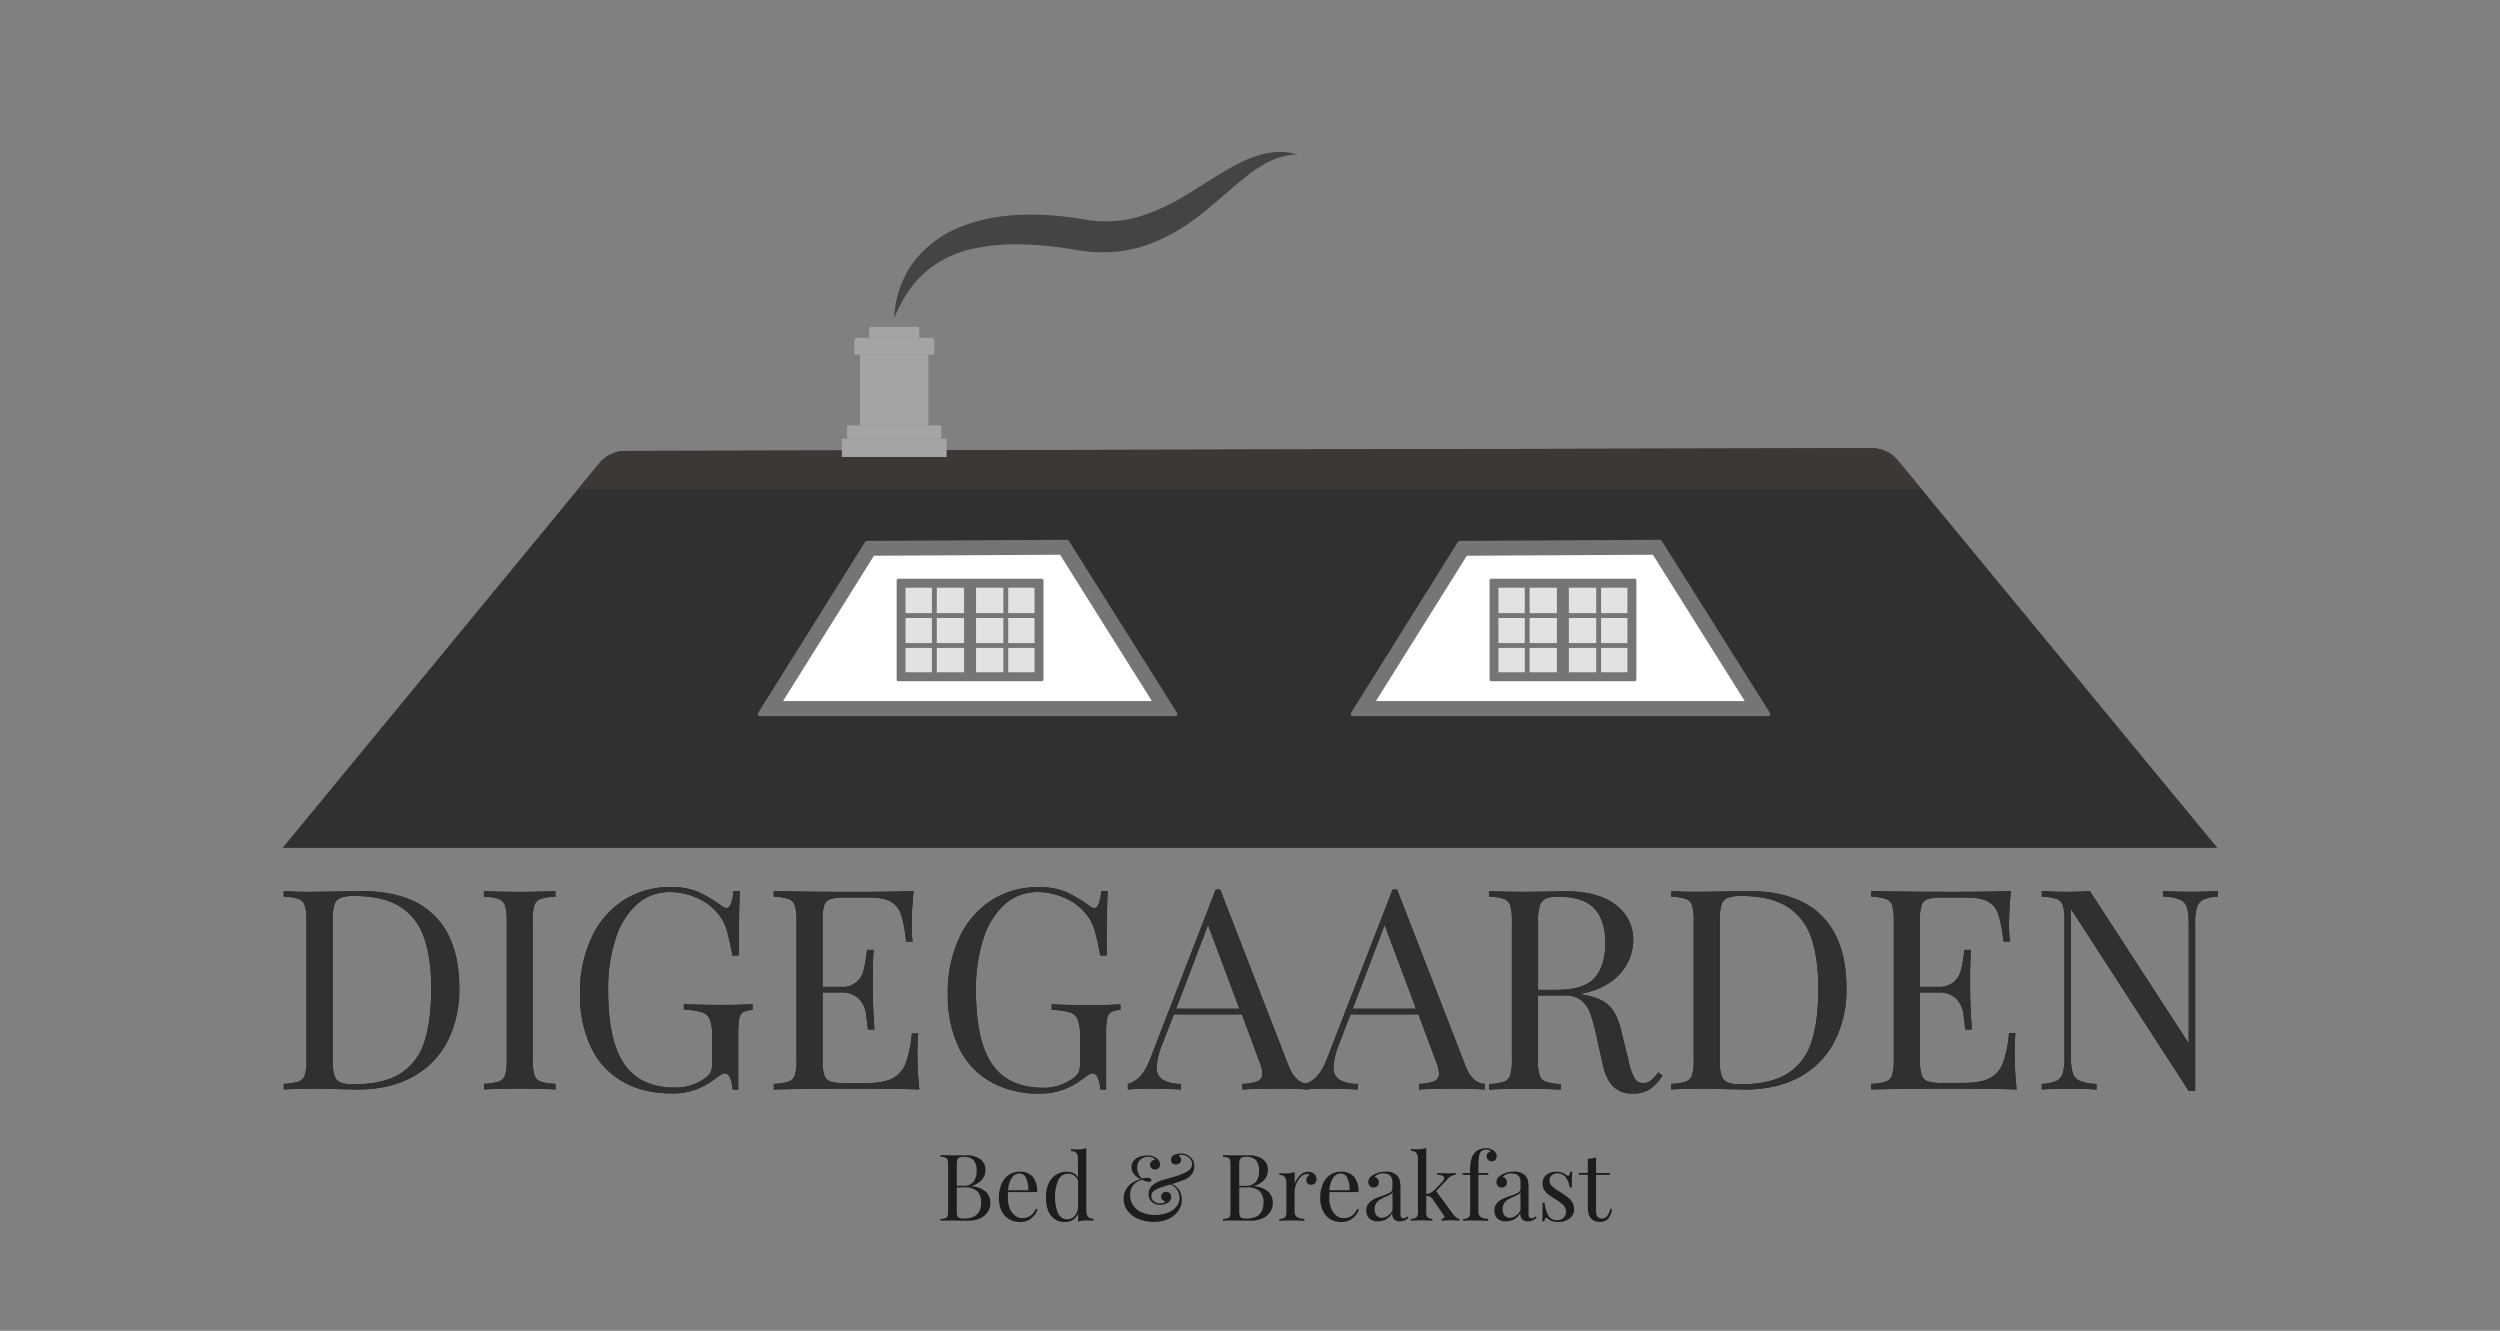 <?xml version="1.0" encoding="UTF-8"?> <svg xmlns="http://www.w3.org/2000/svg" xmlns:xlink="http://www.w3.org/1999/xlink" viewBox="0 0 836.72 445.41"><rect x="0" y="0" width="836.72" height="445.41" fill="#808080" stroke="none"/><defs><style>.cls-1,.cls-8,.cls-9{fill:none;}.cls-2{fill:#303031;}.cls-3{clip-path:url(#clip-path);}.cls-4{fill:#3d3835;}.cls-5{fill:#fff;}.cls-6{fill:#757575;}.cls-7{fill:#e2e2e1;}.cls-8,.cls-9{stroke:#757575;stroke-linejoin:round;}.cls-8{stroke-width:4px;}.cls-9{stroke-width:1.63px;}.cls-10{fill:#444;}.cls-11{fill:#a5a4a4;}.cls-12{fill:#1d1d1b;}</style><clipPath id="clip-path"><rect class="cls-1" x="159.52" y="126.6" width="561" height="37.08"></rect></clipPath></defs><g id="Logo"><path class="cls-2" d="M742.13,283.77,635.21,154.13a11.36,11.36,0,0,0-8.77-4.13l-417.14.93a11.31,11.31,0,0,0-8.72,4.13l-106,128.71Z"></path><g class="cls-3"><path class="cls-4" d="M200.58,155.06,84.69,295.78a3.51,3.51,0,0,0,2.71,5.74H749.32a3.51,3.51,0,0,0,2.71-5.74L635.21,154.13a11.36,11.36,0,0,0-8.77-4.13l-417.14.93A11.31,11.31,0,0,0,200.58,155.06Z"></path></g><polygon class="cls-5" points="455.99 237.16 489.54 183.49 554.57 183.14 588.47 237.16 455.99 237.16"></polygon><path class="cls-6" d="M553.19,185.64l30.76,49H460.5L490.93,186l62.26-.34m2.37-5h0l-67,.37a.7.7,0,0,0-.6.33l-35.79,57.24a.71.71,0,0,0,.6,1.09h139a.71.71,0,0,0,.6-1.09L556.16,181a.73.73,0,0,0-.6-.33Z"></path><rect class="cls-7" x="500" y="195.18" width="46.17" height="31.29"></rect><path class="cls-6" d="M544.67,196.68V225H501.5v-28.3h43.17m2.43-3h-48a.57.57,0,0,0-.56.57v33.16a.57.57,0,0,0,.56.57h48a.58.58,0,0,0,.57-.57V194.25a.58.58,0,0,0-.57-.57Z"></path><line class="cls-8" x1="523.08" y1="195.65" x2="523.08" y2="226.28"></line><line class="cls-9" x1="546.87" y1="206.03" x2="499.29" y2="206.03"></line><line class="cls-9" x1="546.87" y1="216.05" x2="499.29" y2="216.05"></line><line class="cls-9" x1="535.05" y1="226.28" x2="535.05" y2="195.65"></line><line class="cls-9" x1="511.14" y1="226.28" x2="511.14" y2="195.65"></line><polygon class="cls-5" points="257.56 237.16 291.11 183.49 356.14 183.14 390.05 237.16 257.56 237.16"></polygon><path class="cls-6" d="M354.77,185.64l30.76,49H262.07L292.5,186l62.27-.34m2.36-5h0l-67,.37a.68.68,0,0,0-.59.33l-35.79,57.24a.71.71,0,0,0,.6,1.09h139a.72.72,0,0,0,.6-1.09L357.73,181a.73.73,0,0,0-.6-.33Z"></path><rect class="cls-7" x="301.57" y="195.18" width="46.17" height="31.29"></rect><path class="cls-6" d="M346.24,196.68V225H303.07v-28.3h43.17m2.43-3h-48a.58.58,0,0,0-.57.57v33.16a.58.58,0,0,0,.57.57h48a.57.57,0,0,0,.57-.57V194.25a.57.57,0,0,0-.57-.57Z"></path><line class="cls-8" x1="324.66" y1="195.65" x2="324.66" y2="226.28"></line><line class="cls-9" x1="348.45" y1="206.03" x2="300.87" y2="206.03"></line><line class="cls-9" x1="348.45" y1="216.05" x2="300.87" y2="216.05"></line><line class="cls-9" x1="336.63" y1="226.28" x2="336.63" y2="195.65"></line><line class="cls-9" x1="312.72" y1="226.28" x2="312.72" y2="195.65"></line><path class="cls-10" d="M299.27,106.42c.05-.82.11-1.65.19-2.48s.23-1.65.37-2.48a41.2,41.2,0,0,1,1.3-4.9A32.61,32.61,0,0,1,306,87.38a37.49,37.49,0,0,1,17.28-12.13c13.43-4.74,27.88-3.85,40.68-1.64a40.27,40.27,0,0,0,17.09-1.06,66.72,66.72,0,0,0,16.45-7.62c5.43-3.23,10.82-7,16.89-10.12A37.64,37.64,0,0,1,424,51.3a23.33,23.33,0,0,1,5.12-.45,19.42,19.42,0,0,1,5,.82,23.2,23.2,0,0,0-9.2,2.34,43.6,43.6,0,0,0-7.84,5.08c-5,3.9-9.65,8.39-15,12.54A63,63,0,0,1,384,81.94a45.16,45.16,0,0,1-10.65,2.3A47.64,47.64,0,0,1,362.48,84l-1.34-.2-1.18-.2-2.32-.38c-1.55-.22-3.1-.45-4.64-.61-3.1-.38-6.19-.65-9.26-.76a69.52,69.52,0,0,0-18.07,1.39,36.18,36.18,0,0,0-15.85,7.72,35.58,35.58,0,0,0-6.05,6.94,36.61,36.61,0,0,0-2.42,4.13c-.38.71-.72,1.45-1.09,2.18S299.62,105.66,299.27,106.42Z"></path><rect class="cls-11" x="281.74" y="146.81" width="35.07" height="6.13"></rect><path class="cls-11" d="M284,142.36h30.6a.46.46,0,0,1,.46.46v4a0,0,0,0,1,0,0H283.51a0,0,0,0,1,0,0v-4A.46.46,0,0,1,284,142.36Z"></path><path class="cls-11" d="M286.83,113.08h24.89a1,1,0,0,1,1,1v4.25a.38.38,0,0,1-.38.38h-26a.38.38,0,0,1-.38-.38V114A1,1,0,0,1,286.83,113.08Z"></path><path class="cls-11" d="M291.51,109.4H307a.67.67,0,0,1,.67.67v3a0,0,0,0,1,0,0H290.84a0,0,0,0,1,0,0v-3A.67.67,0,0,1,291.51,109.4Z"></path><rect class="cls-11" x="287.83" y="118.67" width="22.88" height="23.68"></rect><g id="Bed_Breakfast" data-name="Bed &amp; Breakfast"><path class="cls-12" d="M330,398.91a5,5,0,0,1,1.46,3.62,5.55,5.55,0,0,1-.9,3.13,5.91,5.91,0,0,1-2.57,2.13,9.52,9.52,0,0,1-4,.76c-.55,0-1,0-1.42,0-1.33,0-2.63-.06-3.91-.06-1.7,0-3,0-3.85.09v-.62a5.91,5.91,0,0,0,1.63-.25,1.09,1.09,0,0,0,.69-.71,5.4,5.4,0,0,0,.19-1.71V389.87a5.4,5.4,0,0,0-.19-1.71,1.09,1.09,0,0,0-.69-.71,5.91,5.91,0,0,0-1.63-.25v-.62q1.31.09,3.78.09l3.36,0c.39,0,.83,0,1.33,0a7.71,7.71,0,0,1,4.86,1.33,4.31,4.31,0,0,1,1.69,3.54,5.09,5.09,0,0,1-1.13,3.23,7.12,7.12,0,0,1-3.59,2.17v.06A8.2,8.2,0,0,1,330,398.91Zm-8.92-11.5a1.28,1.28,0,0,0-.67.78,5.83,5.83,0,0,0-.18,1.68v7h2.08a4.12,4.12,0,0,0,3.55-1.38,6.13,6.13,0,0,0,1-3.68,5.08,5.08,0,0,0-1-3.47,4.27,4.27,0,0,0-3.33-1.15A3.77,3.77,0,0,0,321.11,387.41Zm7.28,15a5,5,0,0,0-1.32-3.73,5.89,5.89,0,0,0-4.21-1.27h-2.6v7.85a5.55,5.55,0,0,0,.18,1.65,1.17,1.17,0,0,0,.67.72,3.87,3.87,0,0,0,1.47.21Q328.39,407.84,328.39,402.41Z"></path><path class="cls-12" d="M347.26,404.83a6.17,6.17,0,0,1-2.1,2.93,5.73,5.73,0,0,1-3.7,1.23,7.07,7.07,0,0,1-3.82-1,6.56,6.56,0,0,1-2.47-2.83,9.75,9.75,0,0,1-.85-4.2,11.62,11.62,0,0,1,.87-4.69,6.9,6.9,0,0,1,2.45-3.06,6.43,6.43,0,0,1,3.69-1.07,5.48,5.48,0,0,1,4.3,1.69,7.57,7.57,0,0,1,1.5,5.14h-9.71a19.5,19.5,0,0,0-.09,2,9,9,0,0,0,.66,3.57,5.81,5.81,0,0,0,1.77,2.34,3.82,3.82,0,0,0,2.32.82,4.91,4.91,0,0,0,2.63-.71,5.35,5.35,0,0,0,1.93-2.39Zm-8.57-10.68a8.32,8.32,0,0,0-1.3,4.22h6.76a8.86,8.86,0,0,0-.69-4,2.42,2.42,0,0,0-2.25-1.62A3.09,3.09,0,0,0,338.69,394.15Z"></path><path class="cls-12" d="M364.14,407.25a2.24,2.24,0,0,0,1.83.65v.65q-1-.09-1.92-.09a10.18,10.18,0,0,0-3.23.43v-2.76a4.4,4.4,0,0,1-1.68,2.13,4.92,4.92,0,0,1-2.73.73,5.63,5.63,0,0,1-4.67-2.15c-1.12-1.42-1.68-3.51-1.66-6.27A10.25,10.25,0,0,1,351,396a6.53,6.53,0,0,1,6.07-3.84,5.08,5.08,0,0,1,2.15.45,3.56,3.56,0,0,1,1.57,1.38v-6a3.33,3.33,0,0,0-.53-2.08,2.24,2.24,0,0,0-1.83-.65v-.65c.66.06,1.31.09,1.93.09a10.07,10.07,0,0,0,3.22-.43v20.95A3.33,3.33,0,0,0,364.14,407.25Zm-4.65-.13a5.09,5.09,0,0,0,1.33-2.63v-9.25a3.35,3.35,0,0,0-3.48-2.39,3.51,3.51,0,0,0-3.1,2,15.16,15.16,0,0,0-.09,11.36,3.45,3.45,0,0,0,3.16,1.87A3.07,3.07,0,0,0,359.49,407.12Z"></path><path class="cls-12" d="M398.42,387.28a3.84,3.84,0,0,1,1.29,3.05,4.23,4.23,0,0,1-.81,2.59,5.72,5.72,0,0,1-2.14,1.76,41.85,41.85,0,0,1-4.59,1.61,5.31,5.31,0,0,1,2.56,2.13,6,6,0,0,1,.82,3.15,6.37,6.37,0,0,1-1.15,3.63,8.12,8.12,0,0,1-3.29,2.75,11.44,11.44,0,0,1-5,1,13.11,13.11,0,0,1-5-.95,8.74,8.74,0,0,1-3.68-2.7,6.45,6.45,0,0,1-1.36-4.08,5.73,5.73,0,0,1,1-3.46,7.06,7.06,0,0,1,2.31-2.14,9.71,9.71,0,0,1,2.42-1,5.65,5.65,0,0,1-2.33-1.74,3.74,3.74,0,0,1-.8-2.27,3.35,3.35,0,0,1,.6-1.91,4.16,4.16,0,0,1,1.8-1.42,6.85,6.85,0,0,1,2.84-.55,5,5,0,0,1,3.23.93,3.45,3.45,0,0,1,.85,1,2.41,2.41,0,0,1,.3,1.11,1.5,1.5,0,0,1-.53,1.19,1.82,1.82,0,0,1-1.21.45,1.65,1.65,0,0,1-1.13-.42,1.39,1.39,0,0,1-.49-1.13,1.6,1.6,0,0,1,.47-1.16,1.75,1.75,0,0,1,1.18-.55,1.43,1.43,0,0,0-.79-.7,3.86,3.86,0,0,0-1.57-.29,3.55,3.55,0,0,0-2.61,1,3.63,3.63,0,0,0-1,2.71,4.64,4.64,0,0,0,1.58,3.54,12.16,12.16,0,0,1,1.93-.19,1.94,1.94,0,0,1,.9.19.57.57,0,0,1,.34.53.5.5,0,0,1-.23.43,1.1,1.1,0,0,1-.64.16,2.91,2.91,0,0,1-1-.19c-.36-.12-.77-.29-1.24-.5-2.7.81-4,2.51-4,5.09a6,6,0,0,0,1.09,3.6,6.69,6.69,0,0,0,3,2.32,11.06,11.06,0,0,0,4.25.79,11.5,11.5,0,0,0,4.08-.7,7.15,7.15,0,0,0,3-2,4.46,4.46,0,0,0,1.1-3,5.56,5.56,0,0,0-.65-2.52,4.48,4.48,0,0,0-2.48-2c-1.62.5-2.81.89-3.57,1.18a6.51,6.51,0,0,0-2,1.13,2,2,0,0,0-.72,1.57,2.16,2.16,0,0,0,.92,1.8,3.23,3.23,0,0,0,1.94.68,3.88,3.88,0,0,0,1.15-.19c.41-.12.65-.28.71-.49a2.22,2.22,0,0,1-1-.5,1.35,1.35,0,0,1-.44-1.08,1.48,1.48,0,0,1,.49-1.18,1.74,1.74,0,0,1,1.22-.44,1.6,1.6,0,0,1,1.2.47,1.66,1.66,0,0,1,.45,1.21,2.21,2.21,0,0,1-1.15,1.95,4.73,4.73,0,0,1-2.55.72,4.21,4.21,0,0,1-2.68-.92,3.23,3.23,0,0,1-1.17-2.72,3.73,3.73,0,0,1,1.07-2.68,8.33,8.33,0,0,1,3.22-1.85l2.2-.65c1.24-.35,2.28-.66,3.1-.93a21.62,21.62,0,0,0,2.27-.87,5.9,5.9,0,0,0,2.08-1.39,2.47,2.47,0,0,0,.59-1.59,2.83,2.83,0,0,0-1.07-2.22,3.78,3.78,0,0,0-2.53-.91c-.52,0-.83.09-.93.28a1.31,1.31,0,0,1,.63.6,1.67,1.67,0,0,1,.24.83,1.34,1.34,0,0,1-.52,1.08,1.83,1.83,0,0,1-1.22.44,1.76,1.76,0,0,1-1.15-.41,1.4,1.4,0,0,1-.5-1.15,1.7,1.7,0,0,1,1-1.62,5.24,5.24,0,0,1,2.38-.52A4.71,4.71,0,0,1,398.42,387.28Z"></path><path class="cls-12" d="M424.54,398.91a5,5,0,0,1,1.46,3.62,5.55,5.55,0,0,1-.9,3.13,5.88,5.88,0,0,1-2.58,2.13,9.5,9.5,0,0,1-4,.76c-.56,0-1,0-1.43,0-1.33,0-2.63-.06-3.91-.06-1.7,0-3,0-3.85.09v-.62a5.84,5.84,0,0,0,1.63-.25,1.12,1.12,0,0,0,.7-.71,5.79,5.79,0,0,0,.18-1.71V389.87a5.79,5.79,0,0,0-.18-1.71,1.12,1.12,0,0,0-.7-.71,5.84,5.84,0,0,0-1.63-.25v-.62c.87.06,2.13.09,3.79.09l3.35,0c.39,0,.84,0,1.33,0a7.71,7.71,0,0,1,4.86,1.33,4.28,4.28,0,0,1,1.69,3.54,5.09,5.09,0,0,1-1.13,3.23,7.08,7.08,0,0,1-3.59,2.17v.06A8.26,8.26,0,0,1,424.54,398.91Zm-8.93-11.5a1.23,1.23,0,0,0-.66.78,5.43,5.43,0,0,0-.19,1.68v7h2.08a4.11,4.11,0,0,0,3.55-1.38,6.06,6.06,0,0,0,1-3.68,5.08,5.08,0,0,0-1-3.47,4.23,4.23,0,0,0-3.32-1.15A3.83,3.83,0,0,0,415.61,387.41Zm7.28,15a5,5,0,0,0-1.32-3.73,5.88,5.88,0,0,0-4.2-1.27h-2.61v7.85a5.18,5.18,0,0,0,.19,1.65,1.13,1.13,0,0,0,.66.72,3.93,3.93,0,0,0,1.48.21Q422.9,407.84,422.89,402.41Z"></path><path class="cls-12" d="M439.82,392.85a2.22,2.22,0,0,1,.79,1.73,2.12,2.12,0,0,1-.48,1.39,1.6,1.6,0,0,1-1.29.57,1.67,1.67,0,0,1-1.16-.43,1.52,1.52,0,0,1-.48-1.18,1.92,1.92,0,0,1,1.05-1.68.73.73,0,0,0-.65-.31,3.12,3.12,0,0,0-2.2.95,6.57,6.57,0,0,0-1.55,2.31,6.68,6.68,0,0,0-.56,2.57v6.58a2.22,2.22,0,0,0,.82,2,4.45,4.45,0,0,0,2.47.56v.65l-.75,0c-2.11-.06-3.45-.09-4-.09s-1.76,0-3.66.12v-.65a2.71,2.71,0,0,0,1.83-.48,2.34,2.34,0,0,0,.53-1.76V396a3.33,3.33,0,0,0-.53-2.08,2.24,2.24,0,0,0-1.83-.65v-.65q1,.09,1.92.09a10.18,10.18,0,0,0,3.23-.43v3.88a7.28,7.28,0,0,1,1.78-2.77,3.82,3.82,0,0,1,2.72-1.21A2.9,2.9,0,0,1,439.82,392.85Z"></path><path class="cls-12" d="M454.8,404.83a6.24,6.24,0,0,1-2.1,2.93A5.74,5.74,0,0,1,449,409a7.09,7.09,0,0,1-3.82-1,6.6,6.6,0,0,1-2.46-2.83,9.75,9.75,0,0,1-.86-4.2,11.62,11.62,0,0,1,.87-4.69,7,7,0,0,1,2.45-3.06,6.49,6.49,0,0,1,3.7-1.07,5.49,5.49,0,0,1,4.3,1.69,7.57,7.57,0,0,1,1.5,5.14H445a19.5,19.5,0,0,0-.09,2,9,9,0,0,0,.66,3.57,5.81,5.81,0,0,0,1.77,2.34,3.82,3.82,0,0,0,2.31.82,4.92,4.92,0,0,0,2.64-.71,5.35,5.35,0,0,0,1.93-2.39Zm-8.57-10.68a8.32,8.32,0,0,0-1.3,4.22h6.76a8.86,8.86,0,0,0-.7-4,2.41,2.41,0,0,0-2.25-1.62A3.07,3.07,0,0,0,446.23,394.15Z"></path><path class="cls-12" d="M458.29,407.79a3.74,3.74,0,0,1-1-2.71,3.41,3.41,0,0,1,.76-2.3,5.78,5.78,0,0,1,1.8-1.43,23.55,23.55,0,0,1,2.75-1.12,14,14,0,0,0,2.57-1.08,1.51,1.51,0,0,0,.84-1.34v-1.92a3.2,3.2,0,0,0-.76-2.47,3.13,3.13,0,0,0-2.12-.67,3.77,3.77,0,0,0-3.08,1.12,1.91,1.91,0,0,1,1,.65,1.86,1.86,0,0,1,.42,1.24,1.58,1.58,0,0,1-.49,1.23,1.85,1.85,0,0,1-1.28.45,1.57,1.57,0,0,1-1.3-.54,2.25,2.25,0,0,1-.08-2.56,4.55,4.55,0,0,1,1.07-1,6.58,6.58,0,0,1,1.9-.87,9,9,0,0,1,2.51-.34,5.25,5.25,0,0,1,3.66,1.15,3.46,3.46,0,0,1,1,1.72,10.67,10.67,0,0,1,.27,2.66v8.63a2.22,2.22,0,0,0,.21,1.11.82.82,0,0,0,.75.34,1.42,1.42,0,0,0,.7-.17,3.62,3.62,0,0,0,.69-.48l.35.53a7.29,7.29,0,0,1-1.39.88,3.36,3.36,0,0,1-1.44.27,2.51,2.51,0,0,1-2.08-.75,3.16,3.16,0,0,1-.59-2,5.38,5.38,0,0,1-2.14,2.15,6,6,0,0,1-2.73.61A3.88,3.88,0,0,1,458.29,407.79Zm7.77-2.62v-6.09a2.14,2.14,0,0,1-.77.72c-.33.18-.84.43-1.52.74a13.52,13.52,0,0,0-1.91.95,4.1,4.1,0,0,0-1.26,1.23,3.45,3.45,0,0,0-.53,2,3,3,0,0,0,.68,2.11,2.39,2.39,0,0,0,1.81.72C463.92,407.53,465.09,406.74,466.06,405.17Z"></path><path class="cls-12" d="M487.32,407.43a2.22,2.22,0,0,0,1.12.47v.65c-1.24-.08-2.08-.12-2.51-.12s-1.71,0-3.45.12v-.65a1.32,1.32,0,0,0,.7-.17.49.49,0,0,0,.26-.42.73.73,0,0,0-.18-.47l-3.57-5.21a2.56,2.56,0,0,0-2.33-1.37v5.4a2.61,2.61,0,0,0,.45,1.76,2.14,2.14,0,0,0,1.6.48v.65q-2.61-.12-3.45-.12t-3.75.12v-.65a2.71,2.71,0,0,0,1.83-.48,2.34,2.34,0,0,0,.53-1.76V387.94a3.33,3.33,0,0,0-.53-2.08,2.24,2.24,0,0,0-1.83-.65v-.65q1,.09,1.92.09a10.14,10.14,0,0,0,3.23-.43v15.39a4.92,4.92,0,0,0,1.51-.42,4.25,4.25,0,0,0,1.16-.85l2.3-2.39a2.81,2.81,0,0,0,1-1.71c0-.35-.21-.61-.64-.79a4.48,4.48,0,0,0-1.66-.26v-.62q2.18.12,3.51.12t2.7-.12v.62a4.27,4.27,0,0,0-2.79,1.46l-3.79,4,5.62,7.67A6.38,6.38,0,0,0,487.32,407.43Z"></path><path class="cls-12" d="M499.92,385.12a2.39,2.39,0,0,1,1,1.92,1.59,1.59,0,0,1-.46,1.18,1.61,1.61,0,0,1-1.18.47,1.73,1.73,0,0,1-1.21-.45,1.58,1.58,0,0,1-.5-1.23,1.52,1.52,0,0,1,.36-1.05,1.66,1.66,0,0,1,.95-.53.87.87,0,0,0-.5-.5,2.52,2.52,0,0,0-1-.18,2.36,2.36,0,0,0-1.22.31,2,2,0,0,0-.8.83,4.78,4.78,0,0,0-.45,1.84c-.07.8-.11,2.16-.11,4.06v.81h3.32v.62h-3.32v12.13a2.22,2.22,0,0,0,.82,2,4.45,4.45,0,0,0,2.47.56v.65l-.75,0c-2.11-.06-3.45-.09-4-.09s-1.76,0-3.66.12v-.65a2.71,2.71,0,0,0,1.83-.48,2.34,2.34,0,0,0,.53-1.76V393.22h-2.49v-.62H492a19.83,19.83,0,0,1,.34-4.22,5.8,5.8,0,0,1,1.24-2.55,4.41,4.41,0,0,1,1.58-1.13,5.23,5.23,0,0,1,2.11-.42A4.27,4.27,0,0,1,499.92,385.12Z"></path><path class="cls-12" d="M501.12,407.79a3.74,3.74,0,0,1-.95-2.71,3.41,3.41,0,0,1,.76-2.3,5.78,5.78,0,0,1,1.8-1.43,23.55,23.55,0,0,1,2.75-1.12,14,14,0,0,0,2.57-1.08,1.51,1.51,0,0,0,.84-1.34v-1.92a3.2,3.2,0,0,0-.76-2.47,3.14,3.14,0,0,0-2.13-.67,3.76,3.76,0,0,0-3.07,1.12,1.91,1.91,0,0,1,1,.65,1.86,1.86,0,0,1,.42,1.24,1.55,1.55,0,0,1-.5,1.23,1.81,1.81,0,0,1-1.27.45,1.57,1.57,0,0,1-1.3-.54,2.25,2.25,0,0,1-.08-2.56,4.55,4.55,0,0,1,1.07-1,6.58,6.58,0,0,1,1.9-.87,9,9,0,0,1,2.51-.34,5.25,5.25,0,0,1,3.66,1.15,3.46,3.46,0,0,1,1,1.72,10.73,10.73,0,0,1,.26,2.66v8.63a2.2,2.2,0,0,0,.22,1.11.81.81,0,0,0,.75.34,1.36,1.36,0,0,0,.69-.17,3.66,3.66,0,0,0,.7-.48l.34.53a7,7,0,0,1-1.38.88,3.36,3.36,0,0,1-1.44.27,2.51,2.51,0,0,1-2.08-.75,3.16,3.16,0,0,1-.59-2,5.38,5.38,0,0,1-2.14,2.15,6,6,0,0,1-2.73.61A3.86,3.86,0,0,1,501.12,407.79Zm7.77-2.62v-6.09a2.14,2.14,0,0,1-.77.72c-.34.18-.84.43-1.53.74a13.9,13.9,0,0,0-1.9.95,4.1,4.1,0,0,0-1.26,1.23,3.45,3.45,0,0,0-.53,2,3,3,0,0,0,.68,2.11,2.38,2.38,0,0,0,1.8.72C506.75,407.53,507.92,406.74,508.89,405.17Z"></path><path class="cls-12" d="M522.86,392.47a4.67,4.67,0,0,1,1.39.81,1,1,0,0,0,.56.25c.37,0,.6-.46.69-1.37h.71c-.08,1-.13,2.78-.13,5.28h-.71a7.83,7.83,0,0,0-1.32-3.38,3.37,3.37,0,0,0-2.9-1.34,2.62,2.62,0,0,0-1.83.64,2.21,2.21,0,0,0-.72,1.75,2.44,2.44,0,0,0,.75,1.82,14.83,14.83,0,0,0,2.39,1.75c.19.11.47.28.84.53a28,28,0,0,1,2.29,1.64,6.35,6.35,0,0,1,1.42,1.65,4.17,4.17,0,0,1,.54,2.14,3.76,3.76,0,0,1-1.54,3.2,6.14,6.14,0,0,1-3.77,1.15,6.38,6.38,0,0,1-2.45-.44,6.66,6.66,0,0,1-1.27-.84.41.41,0,0,0-.28-.12c-.15,0-.28.1-.39.31a2.91,2.91,0,0,0-.26.87h-.72q.14-1.77.13-6.21H517a10.83,10.83,0,0,0,1.24,4.36,3.34,3.34,0,0,0,3.07,1.44,2.86,2.86,0,0,0,1.93-.71,2.77,2.77,0,0,0,.84-2.23,2.85,2.85,0,0,0-.82-2.05,16,16,0,0,0-2.69-2c-1-.64-1.8-1.17-2.34-1.58a5.57,5.57,0,0,1-1.38-1.52,3.87,3.87,0,0,1-.56-2.11,3.55,3.55,0,0,1,1.3-3,5.13,5.13,0,0,1,3.29-1A5.57,5.57,0,0,1,522.86,392.47Z"></path><path class="cls-12" d="M534.18,392.6h4.6v.62h-4.6v12a3.2,3.2,0,0,0,.52,2,1.8,1.8,0,0,0,1.47.62,2.13,2.13,0,0,0,1.65-.78,6.36,6.36,0,0,0,1.14-2.54l.62.15c-.51,2.86-1.86,4.29-4,4.29a5.34,5.34,0,0,1-1.74-.25,3.4,3.4,0,0,1-1.21-.78,3.59,3.59,0,0,1-.94-1.67,10.64,10.64,0,0,1-.27-2.67v-10.4h-3v-.62h3v-4.75a9.46,9.46,0,0,0,2.79-.44Z"></path></g><g id="Digegaarden_Cookie_Regular_" data-name="Digegaarden (Cookie Regular)"><path class="cls-12" d="M145.46,306.51q8.26,8.31,8.26,24.16a38.13,38.13,0,0,1-4,17.92A28.12,28.12,0,0,1,138,360.46q-7.63,4.19-18.25,4.18l-5.44-.1q-5.25-.18-7.69-.18-7.7,0-11.64.28v-1.88a18.25,18.25,0,0,0,4.93-.75,3.34,3.34,0,0,0,2.11-2.16,16.78,16.78,0,0,0,.56-5.16V308.15A16.87,16.87,0,0,0,102,303a3.35,3.35,0,0,0-2.11-2.15,18.25,18.25,0,0,0-4.93-.75v-1.88q3.28.29,9.11.28l8-.09q6.38-.19,8.54-.19Q137.2,298.21,145.46,306.51Zm-31.57-6a3.73,3.73,0,0,0-2,2.35,17.28,17.28,0,0,0-.56,5.07v46.91a17.33,17.33,0,0,0,.56,5.07,3.71,3.71,0,0,0,2,2.34,11.39,11.39,0,0,0,4.46.66q9.95,0,15.67-3.61a19.14,19.14,0,0,0,8-10.56q2.29-6.94,2.3-17.73t-2.54-17.59a19.08,19.08,0,0,0-8.21-10.18q-5.67-3.39-15.34-3.38A11.24,11.24,0,0,0,113.89,300.55Z"></path><path class="cls-12" d="M185.9,300.09a18.24,18.24,0,0,0-4.92.75,3.35,3.35,0,0,0-2.11,2.15,16.8,16.8,0,0,0-.57,5.16v46.54a16.71,16.71,0,0,0,.57,5.16A3.34,3.34,0,0,0,181,362a18.24,18.24,0,0,0,4.92.75v1.88c-2.87-.19-6.85-.28-11.91-.28q-8.07,0-12,.28v-1.88a18.24,18.24,0,0,0,4.92-.75,3.36,3.36,0,0,0,2.12-2.16,17.11,17.11,0,0,0,.56-5.16V308.15A17.2,17.2,0,0,0,169,303a3.36,3.36,0,0,0-2.12-2.15,18.24,18.24,0,0,0-4.92-.75v-1.88q3.93.29,12,.28,7.5,0,11.91-.28Z"></path><path class="cls-12" d="M233.47,298.44a44.21,44.21,0,0,1,7.79,4.55,3.61,3.61,0,0,0,1.88.94c1.19,0,2-1.9,2.34-5.72h2.16q-.37,6.1-.37,21.58h-2.16a76.56,76.56,0,0,0-1.78-8.21,16.19,16.19,0,0,0-2.91-5.68,19,19,0,0,0-7.09-5.35,22,22,0,0,0-9.15-2,16.2,16.2,0,0,0-10.88,4,25.51,25.51,0,0,0-7.22,11.49,54.18,54.18,0,0,0-2.54,17.41q0,16.89,5.4,24.72t16.93,7.84a16.49,16.49,0,0,0,9.76-2.91,6.13,6.13,0,0,0,2.21-2.21,7,7,0,0,0,.51-2.95v-9a15.83,15.83,0,0,0-.75-5.72,4.2,4.2,0,0,0-2.63-2.44,23.41,23.41,0,0,0-6.09-.85v-1.87q4.88.27,13.23.28c4.25,0,7.5-.1,9.75-.28V338a8.24,8.24,0,0,0-3.14.75,3,3,0,0,0-1.31,2.16,28.35,28.35,0,0,0-.33,5.16v18.58H245.2a11.62,11.62,0,0,0-.75-3.61c-.44-1.16-1-1.74-1.78-1.74a2.48,2.48,0,0,0-1.13.28,18,18,0,0,0-2,1.32,25.34,25.34,0,0,1-6.8,3.8,23.13,23.13,0,0,1-7.83,1.26q-9.67,0-16.56-4a26.06,26.06,0,0,1-10.56-11.49,40.52,40.52,0,0,1-3.66-17.92,43.09,43.09,0,0,1,3.89-18.81,29.51,29.51,0,0,1,10.75-12.48,28.34,28.34,0,0,1,15.57-4.36A23,23,0,0,1,233.47,298.44Z"></path><path class="cls-12" d="M307.69,364.64q-6.37-.28-21.49-.28-18,0-27.21.28v-1.88a18.25,18.25,0,0,0,4.93-.75,3.34,3.34,0,0,0,2.11-2.16,16.78,16.78,0,0,0,.56-5.16V308.15A16.87,16.87,0,0,0,266,303a3.35,3.35,0,0,0-2.11-2.15,18.25,18.25,0,0,0-4.93-.75v-1.88q9.19.29,27.21.28,13.8,0,19.61-.28a108.2,108.2,0,0,0-.65,11.07,46.86,46.86,0,0,0,.28,5.82h-2.16a43.8,43.8,0,0,0-1.69-9.06,7.53,7.53,0,0,0-3.47-4.31q-2.44-1.37-7.41-1.36h-7.79a17.24,17.24,0,0,0-4.93.51,3.27,3.27,0,0,0-2.11,2.11,17.2,17.2,0,0,0-.56,5.16V330.3h6.19a7.1,7.1,0,0,0,7.46-5.21,33.23,33.23,0,0,0,1-5.3l.28-1.88h2.16q-.28,3.94-.29,8.82v4.51q0,4.78.57,13.32h-2.16c-.06-.44-.25-1.95-.56-4.55a9.33,9.33,0,0,0-2.58-5.87,8.3,8.3,0,0,0-5.87-2h-6.19v22.52a17.11,17.11,0,0,0,.56,5.16A3.22,3.22,0,0,0,278,362a16.8,16.8,0,0,0,4.93.52h6.85c3.88,0,6.83-.52,8.87-1.55a9.32,9.32,0,0,0,4.45-5,37.55,37.55,0,0,0,2.07-10.09h2.15a66.34,66.34,0,0,0-.28,6.76Q307,358,307.69,364.64Z"></path><path class="cls-12" d="M356.57,298.44a44.21,44.21,0,0,1,7.79,4.55,3.61,3.61,0,0,0,1.88.94c1.19,0,2-1.9,2.34-5.72h2.16q-.37,6.1-.37,21.58h-2.16a76.56,76.56,0,0,0-1.78-8.21,16.19,16.19,0,0,0-2.91-5.68,19,19,0,0,0-7.09-5.35,22,22,0,0,0-9.14-2,16.21,16.21,0,0,0-10.89,4,25.59,25.59,0,0,0-7.22,11.49,54.18,54.18,0,0,0-2.54,17.41q0,16.89,5.4,24.72T349,364.08a16.49,16.49,0,0,0,9.76-2.91,6.13,6.13,0,0,0,2.21-2.21,7,7,0,0,0,.51-2.95v-9a15.83,15.83,0,0,0-.75-5.72,4.2,4.2,0,0,0-2.62-2.44A23.57,23.57,0,0,0,352,338v-1.87q4.88.27,13.23.28c4.25,0,7.5-.1,9.75-.28V338a8.24,8.24,0,0,0-3.14.75,3,3,0,0,0-1.31,2.16,28.35,28.35,0,0,0-.33,5.16v18.58H368.3a11.62,11.62,0,0,0-.75-3.61c-.44-1.16-1-1.74-1.78-1.74a2.48,2.48,0,0,0-1.13.28,18,18,0,0,0-2,1.32,25.34,25.34,0,0,1-6.8,3.8A23.13,23.13,0,0,1,348,366a32.55,32.55,0,0,1-16.57-4,26.1,26.1,0,0,1-10.55-11.49,40.52,40.52,0,0,1-3.66-17.92,43.09,43.09,0,0,1,3.89-18.81,29.51,29.51,0,0,1,10.75-12.48,28.34,28.34,0,0,1,15.57-4.36A23,23,0,0,1,356.57,298.44Z"></path><path class="cls-12" d="M437.83,362.76v1.88c-2.51-.19-5.85-.28-10-.28q-8.07,0-12,.28v-1.88a15.2,15.2,0,0,0,5.11-.89,2.59,2.59,0,0,0,1.55-2.58,13,13,0,0,0-1.13-4.41l-5.72-15.39H392.88L389,349.44a24.34,24.34,0,0,0-1.88,7.69,4.64,4.64,0,0,0,2,4.22,11.85,11.85,0,0,0,6.14,1.41v1.88q-5.34-.28-10.79-.28c-2.81,0-5.16.09-7,.28v-1.88q4.68-1.12,7.41-8.16l22-56.86h1.5l22.89,59Q433.6,362.58,437.83,362.76Zm-23-25.14-10.51-28.06-10.7,28.06Z"></path><path class="cls-12" d="M496.94,362.76v1.88c-2.51-.19-5.85-.28-10-.28q-8.07,0-12,.28v-1.88a15.2,15.2,0,0,0,5.11-.89,2.59,2.59,0,0,0,1.55-2.58,13,13,0,0,0-1.13-4.41l-5.72-15.39H452l-3.84,9.95a24.34,24.34,0,0,0-1.88,7.69,4.64,4.64,0,0,0,2,4.22,11.85,11.85,0,0,0,6.14,1.41v1.88q-5.34-.28-10.79-.28c-2.81,0-5.16.09-7,.28v-1.88q4.68-1.12,7.41-8.16l22.05-56.86h1.5l22.89,59Q492.71,362.58,496.94,362.76Zm-23-25.14-10.51-28.06-10.7,28.06Z"></path><path class="cls-12" d="M556.42,360a16.35,16.35,0,0,1-4.31,4.59,10.34,10.34,0,0,1-5.73,1.41,9.08,9.08,0,0,1-6.33-2.25c-1.66-1.5-2.89-4.13-3.71-7.88l-2.06-9.38a61.83,61.83,0,0,0-2.11-7.51,9.63,9.63,0,0,0-3-4.22,8.53,8.53,0,0,0-5.53-1.6h-8.92v21.58a16.71,16.71,0,0,0,.57,5.16,3.34,3.34,0,0,0,2.11,2.16,18.24,18.24,0,0,0,4.92.75v1.88c-2.87-.19-6.85-.28-11.91-.28q-8.07,0-12,.28v-1.88a18.24,18.24,0,0,0,4.92-.75,3.32,3.32,0,0,0,2.11-2.16,16.71,16.71,0,0,0,.57-5.16V308.15a16.8,16.8,0,0,0-.57-5.16,3.33,3.33,0,0,0-2.11-2.15,18.24,18.24,0,0,0-4.92-.75v-1.88q3.94.29,11.44.28L520,298.4c1.19-.07,2.53-.1,4-.1q10.89,0,16.75,4.55a14.25,14.25,0,0,1,5.87,11.78,17.19,17.19,0,0,1-1.74,7.36,17.52,17.52,0,0,1-5.82,6.67,24.29,24.29,0,0,1-10.65,4l1.13.19q6.2,1,9,3.75t4.12,8.64l2.35,9.57a21,21,0,0,0,2,6,3.16,3.16,0,0,0,2.82,1.69,4.22,4.22,0,0,0,2.67-.84,14.84,14.84,0,0,0,2.49-2.73Zm-39.08-59.21a3.69,3.69,0,0,0-2,2.35,16.81,16.81,0,0,0-.57,5.06v23.09h6.29q9.29,0,12.76-4.13t3.47-11.45q0-7.7-3.66-11.63t-11.91-3.94A11.3,11.3,0,0,0,517.34,300.74Z"></path><path class="cls-12" d="M609.72,306.51q8.25,8.31,8.25,24.16a38,38,0,0,1-4,17.92,28.15,28.15,0,0,1-11.68,11.87q-7.65,4.19-18.25,4.18l-5.44-.1c-3.51-.12-6.07-.18-7.7-.18-5.13,0-9,.09-11.63.28v-1.88a18.24,18.24,0,0,0,4.92-.75,3.32,3.32,0,0,0,2.11-2.16,16.71,16.71,0,0,0,.57-5.16V308.15a16.8,16.8,0,0,0-.57-5.16,3.33,3.33,0,0,0-2.11-2.15,18.24,18.24,0,0,0-4.92-.75v-1.88q3.28.29,9.1.28l8-.09c4.26-.13,7.1-.19,8.54-.19Q601.45,298.21,609.72,306.51Zm-31.58-6a3.69,3.69,0,0,0-2,2.35,16.88,16.88,0,0,0-.57,5.07v46.91a16.93,16.93,0,0,0,.57,5.07,3.67,3.67,0,0,0,2,2.34,11.39,11.39,0,0,0,4.46.66q9.95,0,15.67-3.61a19.14,19.14,0,0,0,8-10.56q2.3-6.94,2.3-17.73t-2.53-17.59a19.17,19.17,0,0,0-8.21-10.18q-5.69-3.39-15.34-3.38A11.3,11.3,0,0,0,578.14,300.55Z"></path><path class="cls-12" d="M674.93,364.64q-6.39-.28-21.49-.28-18,0-27.21.28v-1.88a18.32,18.32,0,0,0,4.93-.75,3.36,3.36,0,0,0,2.11-2.16,17.11,17.11,0,0,0,.56-5.16V308.15a17.2,17.2,0,0,0-.56-5.16,3.37,3.37,0,0,0-2.11-2.15,18.32,18.32,0,0,0-4.93-.75v-1.88q9.19.29,27.21.28,13.8,0,19.61-.28a105.64,105.64,0,0,0-.66,11.07,48.91,48.91,0,0,0,.28,5.82h-2.15a43.8,43.8,0,0,0-1.69-9.06,7.57,7.57,0,0,0-3.47-4.31q-2.45-1.37-7.42-1.36h-7.78a17.19,17.19,0,0,0-4.93.51,3.27,3.27,0,0,0-2.11,2.11,16.87,16.87,0,0,0-.56,5.16V330.3h6.19a7.52,7.52,0,0,0,5.07-1.55,7.63,7.63,0,0,0,2.39-3.66,34.52,34.52,0,0,0,1-5.3l.29-1.88h2.15c-.18,2.63-.28,5.57-.28,8.82v4.51q0,4.78.57,13.32h-2.16c-.07-.44-.25-1.95-.57-4.55a9.23,9.23,0,0,0-2.58-5.87,8.26,8.26,0,0,0-5.86-2h-6.19v22.52a16.78,16.78,0,0,0,.56,5.16,3.22,3.22,0,0,0,2.11,2.11,16.76,16.76,0,0,0,4.93.52H657c3.87,0,6.83-.52,8.86-1.55a9.33,9.33,0,0,0,4.46-5,37.22,37.22,0,0,0,2.06-10.09h2.16a63.54,63.54,0,0,0-.28,6.76Q674.27,358,674.93,364.64Z"></path><path class="cls-12" d="M742.29,300.09a13,13,0,0,0-4.87,1,4.13,4.13,0,0,0-2.16,2.63,19.27,19.27,0,0,0-.57,5.39v56h-2.15l-39.41-60.9v49.54a18,18,0,0,0,.61,5.45,4.2,4.2,0,0,0,2.39,2.58,16.33,16.33,0,0,0,5.54,1v1.88c-2.25-.19-5.45-.28-9.57-.28q-5.64,0-8.73.28v-1.88a13,13,0,0,0,4.88-1,4.19,4.19,0,0,0,2.16-2.63,19.76,19.76,0,0,0,.56-5.4v-45.6a17.2,17.2,0,0,0-.56-5.16,3.37,3.37,0,0,0-2.11-2.15,18.4,18.4,0,0,0-4.93-.75v-1.88q3.09.29,8.73.28,4.21,0,7.32-.28l33.12,51V309.09a18.21,18.21,0,0,0-.61-5.44,4.25,4.25,0,0,0-2.4-2.58,16.31,16.31,0,0,0-5.53-1v-1.88q3.38.29,9.57.28,5.63,0,8.72-.28Z"></path><path class="cls-2" d="M145.46,306.51q8.26,8.31,8.26,24.16a38.13,38.13,0,0,1-4,17.92A28.12,28.12,0,0,1,138,360.46q-7.63,4.19-18.25,4.18l-5.44-.1q-5.25-.18-7.69-.18-7.7,0-11.64.28v-1.88a18.25,18.25,0,0,0,4.93-.75,3.34,3.34,0,0,0,2.11-2.16,16.78,16.78,0,0,0,.56-5.16V308.15A16.87,16.87,0,0,0,102,303a3.35,3.35,0,0,0-2.11-2.15,18.25,18.25,0,0,0-4.93-.75v-1.88q3.28.29,9.11.28l8-.09q6.38-.19,8.54-.19Q137.2,298.21,145.46,306.51Zm-31.57-6a3.73,3.73,0,0,0-2,2.35,17.28,17.28,0,0,0-.56,5.07v46.91a17.33,17.33,0,0,0,.56,5.07,3.71,3.71,0,0,0,2,2.34,11.39,11.39,0,0,0,4.46.66q9.95,0,15.67-3.61a19.14,19.14,0,0,0,8-10.56q2.29-6.94,2.3-17.73t-2.54-17.59a19.08,19.08,0,0,0-8.21-10.18q-5.67-3.39-15.34-3.38A11.24,11.24,0,0,0,113.89,300.55Z"></path><path class="cls-2" d="M185.9,300.09a18.24,18.24,0,0,0-4.92.75,3.35,3.35,0,0,0-2.11,2.15,16.8,16.8,0,0,0-.57,5.16v46.54a16.71,16.71,0,0,0,.57,5.16A3.34,3.34,0,0,0,181,362a18.24,18.24,0,0,0,4.92.75v1.88c-2.87-.19-6.85-.28-11.91-.28q-8.07,0-12,.28v-1.88a18.24,18.24,0,0,0,4.92-.75,3.36,3.36,0,0,0,2.12-2.16,17.11,17.11,0,0,0,.56-5.16V308.15A17.2,17.2,0,0,0,169,303a3.36,3.36,0,0,0-2.12-2.15,18.24,18.24,0,0,0-4.92-.75v-1.88q3.93.29,12,.28,7.5,0,11.91-.28Z"></path><path class="cls-2" d="M233.47,298.44a44.21,44.21,0,0,1,7.79,4.55,3.61,3.61,0,0,0,1.88.94c1.19,0,2-1.9,2.34-5.72h2.16q-.37,6.1-.37,21.58h-2.16a76.56,76.56,0,0,0-1.78-8.21,16.19,16.19,0,0,0-2.91-5.68,19,19,0,0,0-7.09-5.35,22,22,0,0,0-9.15-2,16.2,16.2,0,0,0-10.88,4,25.51,25.51,0,0,0-7.22,11.49,54.18,54.18,0,0,0-2.54,17.41q0,16.89,5.4,24.72t16.93,7.84a16.49,16.49,0,0,0,9.76-2.91,6.13,6.13,0,0,0,2.21-2.21,7,7,0,0,0,.51-2.95v-9a15.83,15.83,0,0,0-.75-5.72,4.2,4.2,0,0,0-2.63-2.44,23.41,23.41,0,0,0-6.09-.85v-1.87q4.88.27,13.23.28c4.25,0,7.5-.1,9.75-.28V338a8.24,8.24,0,0,0-3.14.75,3,3,0,0,0-1.31,2.16,28.35,28.35,0,0,0-.33,5.16v18.58H245.2a11.62,11.62,0,0,0-.75-3.61c-.44-1.16-1-1.74-1.78-1.74a2.48,2.48,0,0,0-1.13.28,18,18,0,0,0-2,1.32,25.34,25.34,0,0,1-6.8,3.8,23.13,23.13,0,0,1-7.83,1.26q-9.67,0-16.56-4a26.06,26.06,0,0,1-10.56-11.49,40.52,40.52,0,0,1-3.66-17.92,43.09,43.09,0,0,1,3.89-18.81,29.51,29.51,0,0,1,10.75-12.48,28.34,28.34,0,0,1,15.57-4.36A23,23,0,0,1,233.47,298.44Z"></path><path class="cls-2" d="M307.69,364.64q-6.37-.28-21.49-.28-18,0-27.21.28v-1.88a18.25,18.25,0,0,0,4.93-.75,3.34,3.34,0,0,0,2.11-2.16,16.78,16.78,0,0,0,.56-5.16V308.15A16.87,16.87,0,0,0,266,303a3.35,3.35,0,0,0-2.11-2.15,18.25,18.25,0,0,0-4.93-.75v-1.88q9.19.29,27.21.28,13.8,0,19.61-.28a108.2,108.2,0,0,0-.65,11.07,46.86,46.86,0,0,0,.28,5.82h-2.16a43.8,43.8,0,0,0-1.69-9.06,7.53,7.53,0,0,0-3.47-4.31q-2.44-1.37-7.41-1.36h-7.79a17.24,17.24,0,0,0-4.93.51,3.27,3.27,0,0,0-2.11,2.11,17.2,17.2,0,0,0-.56,5.16V330.3h6.19a7.1,7.1,0,0,0,7.46-5.21,33.23,33.23,0,0,0,1-5.3l.28-1.88h2.16q-.28,3.94-.29,8.82v4.51q0,4.78.57,13.32h-2.16c-.06-.44-.25-1.95-.56-4.55a9.33,9.33,0,0,0-2.58-5.87,8.3,8.3,0,0,0-5.87-2h-6.19v22.52a17.11,17.11,0,0,0,.56,5.16A3.22,3.22,0,0,0,278,362a16.8,16.8,0,0,0,4.93.52h6.85c3.88,0,6.83-.52,8.87-1.55a9.32,9.32,0,0,0,4.45-5,37.55,37.55,0,0,0,2.07-10.09h2.15a66.34,66.34,0,0,0-.28,6.76Q307,358,307.69,364.64Z"></path><path class="cls-2" d="M356.57,298.44a44.21,44.21,0,0,1,7.79,4.55,3.61,3.61,0,0,0,1.88.94c1.19,0,2-1.9,2.34-5.72h2.16q-.37,6.1-.37,21.58h-2.16a76.56,76.56,0,0,0-1.78-8.21,16.19,16.19,0,0,0-2.91-5.68,19,19,0,0,0-7.09-5.35,22,22,0,0,0-9.14-2,16.21,16.21,0,0,0-10.89,4,25.59,25.59,0,0,0-7.22,11.49,54.18,54.18,0,0,0-2.54,17.41q0,16.89,5.4,24.72T349,364.08a16.49,16.49,0,0,0,9.76-2.91,6.13,6.13,0,0,0,2.21-2.21,7,7,0,0,0,.51-2.95v-9a15.83,15.83,0,0,0-.75-5.72,4.2,4.2,0,0,0-2.62-2.44A23.57,23.57,0,0,0,352,338v-1.87q4.88.27,13.23.28c4.25,0,7.5-.1,9.75-.28V338a8.24,8.24,0,0,0-3.14.75,3,3,0,0,0-1.31,2.16,28.35,28.35,0,0,0-.33,5.16v18.58H368.3a11.62,11.62,0,0,0-.75-3.61c-.44-1.16-1-1.74-1.78-1.74a2.48,2.48,0,0,0-1.13.28,18,18,0,0,0-2,1.32,25.34,25.34,0,0,1-6.8,3.8A23.13,23.13,0,0,1,348,366a32.55,32.55,0,0,1-16.57-4,26.1,26.1,0,0,1-10.55-11.49,40.52,40.52,0,0,1-3.66-17.92,43.09,43.09,0,0,1,3.89-18.81,29.51,29.51,0,0,1,10.75-12.48,28.34,28.34,0,0,1,15.57-4.36A23,23,0,0,1,356.57,298.44Z"></path><path class="cls-2" d="M437.83,362.76v1.88c-2.51-.19-5.85-.28-10-.28q-8.07,0-12,.28v-1.88a15.2,15.2,0,0,0,5.11-.89,2.59,2.59,0,0,0,1.55-2.58,13,13,0,0,0-1.13-4.41l-5.72-15.39H392.88L389,349.44a24.34,24.34,0,0,0-1.88,7.69,4.64,4.64,0,0,0,2,4.22,11.85,11.85,0,0,0,6.14,1.41v1.88q-5.34-.28-10.79-.28c-2.81,0-5.16.09-7,.28v-1.88q4.68-1.12,7.41-8.16l22-56.86h1.5l22.89,59Q433.6,362.58,437.83,362.76Zm-23-25.14-10.51-28.06-10.7,28.06Z"></path><path class="cls-2" d="M496.94,362.76v1.88c-2.51-.19-5.85-.28-10-.28q-8.07,0-12,.28v-1.88a15.2,15.2,0,0,0,5.11-.89,2.59,2.59,0,0,0,1.55-2.58,13,13,0,0,0-1.13-4.41l-5.72-15.39H452l-3.84,9.95a24.34,24.34,0,0,0-1.88,7.69,4.64,4.64,0,0,0,2,4.22,11.85,11.85,0,0,0,6.14,1.41v1.88q-5.34-.28-10.79-.28c-2.81,0-5.16.09-7,.28v-1.88q4.68-1.12,7.41-8.16l22.05-56.86h1.5l22.89,59Q492.71,362.58,496.94,362.76Zm-23-25.14-10.51-28.06-10.7,28.06Z"></path><path class="cls-2" d="M556.42,360a16.35,16.35,0,0,1-4.31,4.59,10.34,10.34,0,0,1-5.73,1.41,9.08,9.08,0,0,1-6.33-2.25c-1.66-1.5-2.89-4.13-3.71-7.88l-2.06-9.38a61.83,61.83,0,0,0-2.11-7.51,9.63,9.63,0,0,0-3-4.22,8.53,8.53,0,0,0-5.53-1.6h-8.92v21.58a16.71,16.71,0,0,0,.57,5.16,3.34,3.34,0,0,0,2.11,2.16,18.24,18.24,0,0,0,4.92.75v1.88c-2.87-.19-6.85-.28-11.91-.28q-8.07,0-12,.28v-1.88a18.24,18.24,0,0,0,4.92-.75,3.32,3.32,0,0,0,2.11-2.16,16.71,16.71,0,0,0,.57-5.16V308.15a16.8,16.8,0,0,0-.57-5.16,3.33,3.33,0,0,0-2.11-2.15,18.24,18.24,0,0,0-4.92-.75v-1.88q3.94.29,11.44.28L520,298.4c1.19-.07,2.53-.1,4-.1q10.89,0,16.75,4.55a14.25,14.25,0,0,1,5.87,11.78,17.19,17.19,0,0,1-1.74,7.36,17.52,17.52,0,0,1-5.82,6.67,24.29,24.29,0,0,1-10.65,4l1.13.19q6.2,1,9,3.75t4.12,8.64l2.35,9.57a21,21,0,0,0,2,6,3.16,3.16,0,0,0,2.82,1.69,4.22,4.22,0,0,0,2.67-.84,14.84,14.84,0,0,0,2.49-2.73Zm-39.08-59.21a3.69,3.69,0,0,0-2,2.35,16.81,16.81,0,0,0-.57,5.06v23.09h6.29q9.29,0,12.76-4.13t3.47-11.45q0-7.7-3.66-11.63t-11.91-3.94A11.3,11.3,0,0,0,517.34,300.74Z"></path><path class="cls-2" d="M609.72,306.51q8.25,8.31,8.25,24.16a38,38,0,0,1-4,17.92,28.15,28.15,0,0,1-11.68,11.87q-7.65,4.19-18.25,4.18l-5.44-.1c-3.51-.12-6.07-.18-7.7-.18-5.13,0-9,.09-11.63.28v-1.88a18.24,18.24,0,0,0,4.92-.75,3.32,3.32,0,0,0,2.11-2.16,16.71,16.71,0,0,0,.57-5.16V308.15a16.8,16.8,0,0,0-.57-5.16,3.33,3.33,0,0,0-2.11-2.15,18.24,18.24,0,0,0-4.92-.75v-1.88q3.28.29,9.1.28l8-.09c4.26-.13,7.1-.19,8.54-.19Q601.45,298.21,609.72,306.51Zm-31.58-6a3.69,3.69,0,0,0-2,2.35,16.88,16.88,0,0,0-.57,5.07v46.91a16.93,16.93,0,0,0,.57,5.07,3.67,3.67,0,0,0,2,2.34,11.39,11.39,0,0,0,4.46.66q9.95,0,15.67-3.61a19.14,19.14,0,0,0,8-10.56q2.3-6.94,2.3-17.73t-2.53-17.59a19.17,19.17,0,0,0-8.21-10.18q-5.69-3.39-15.34-3.38A11.3,11.3,0,0,0,578.14,300.55Z"></path><path class="cls-2" d="M674.93,364.64q-6.39-.28-21.49-.28-18,0-27.21.28v-1.88a18.32,18.32,0,0,0,4.93-.75,3.36,3.36,0,0,0,2.11-2.16,17.11,17.11,0,0,0,.56-5.16V308.15a17.2,17.2,0,0,0-.56-5.16,3.37,3.37,0,0,0-2.11-2.15,18.32,18.32,0,0,0-4.93-.75v-1.88q9.19.29,27.21.28,13.8,0,19.61-.28a105.64,105.64,0,0,0-.66,11.07,48.91,48.91,0,0,0,.28,5.82h-2.15a43.8,43.8,0,0,0-1.69-9.06,7.57,7.57,0,0,0-3.47-4.31q-2.45-1.37-7.42-1.36h-7.78a17.19,17.19,0,0,0-4.93.51,3.27,3.27,0,0,0-2.11,2.11,16.87,16.87,0,0,0-.56,5.16V330.3h6.19a7.52,7.52,0,0,0,5.07-1.55,7.63,7.63,0,0,0,2.39-3.66,34.52,34.52,0,0,0,1-5.3l.29-1.88h2.15c-.18,2.63-.28,5.57-.28,8.82v4.51q0,4.78.57,13.32h-2.16c-.07-.44-.25-1.95-.57-4.55a9.23,9.23,0,0,0-2.58-5.87,8.26,8.26,0,0,0-5.86-2h-6.19v22.52a16.78,16.78,0,0,0,.56,5.16,3.22,3.22,0,0,0,2.11,2.11,16.76,16.76,0,0,0,4.93.52H657c3.87,0,6.83-.52,8.86-1.55a9.33,9.33,0,0,0,4.46-5,37.22,37.22,0,0,0,2.06-10.09h2.16a63.54,63.54,0,0,0-.28,6.76Q674.27,358,674.93,364.64Z"></path><path class="cls-2" d="M742.29,300.09a13,13,0,0,0-4.87,1,4.13,4.13,0,0,0-2.16,2.63,19.27,19.27,0,0,0-.57,5.39v56h-2.15l-39.41-60.9v49.54a18,18,0,0,0,.61,5.45,4.2,4.2,0,0,0,2.39,2.58,16.33,16.33,0,0,0,5.54,1v1.88c-2.25-.19-5.45-.28-9.57-.28q-5.64,0-8.73.28v-1.88a13,13,0,0,0,4.88-1,4.19,4.19,0,0,0,2.16-2.63,19.76,19.76,0,0,0,.56-5.4v-45.6a17.2,17.2,0,0,0-.56-5.16,3.37,3.37,0,0,0-2.11-2.15,18.4,18.4,0,0,0-4.93-.75v-1.88q3.09.29,8.73.28,4.21,0,7.32-.28l33.12,51V309.09a18.21,18.21,0,0,0-.61-5.44,4.25,4.25,0,0,0-2.4-2.58,16.31,16.31,0,0,0-5.53-1v-1.88q3.38.29,9.57.28,5.63,0,8.72-.28Z"></path></g></g></svg> 